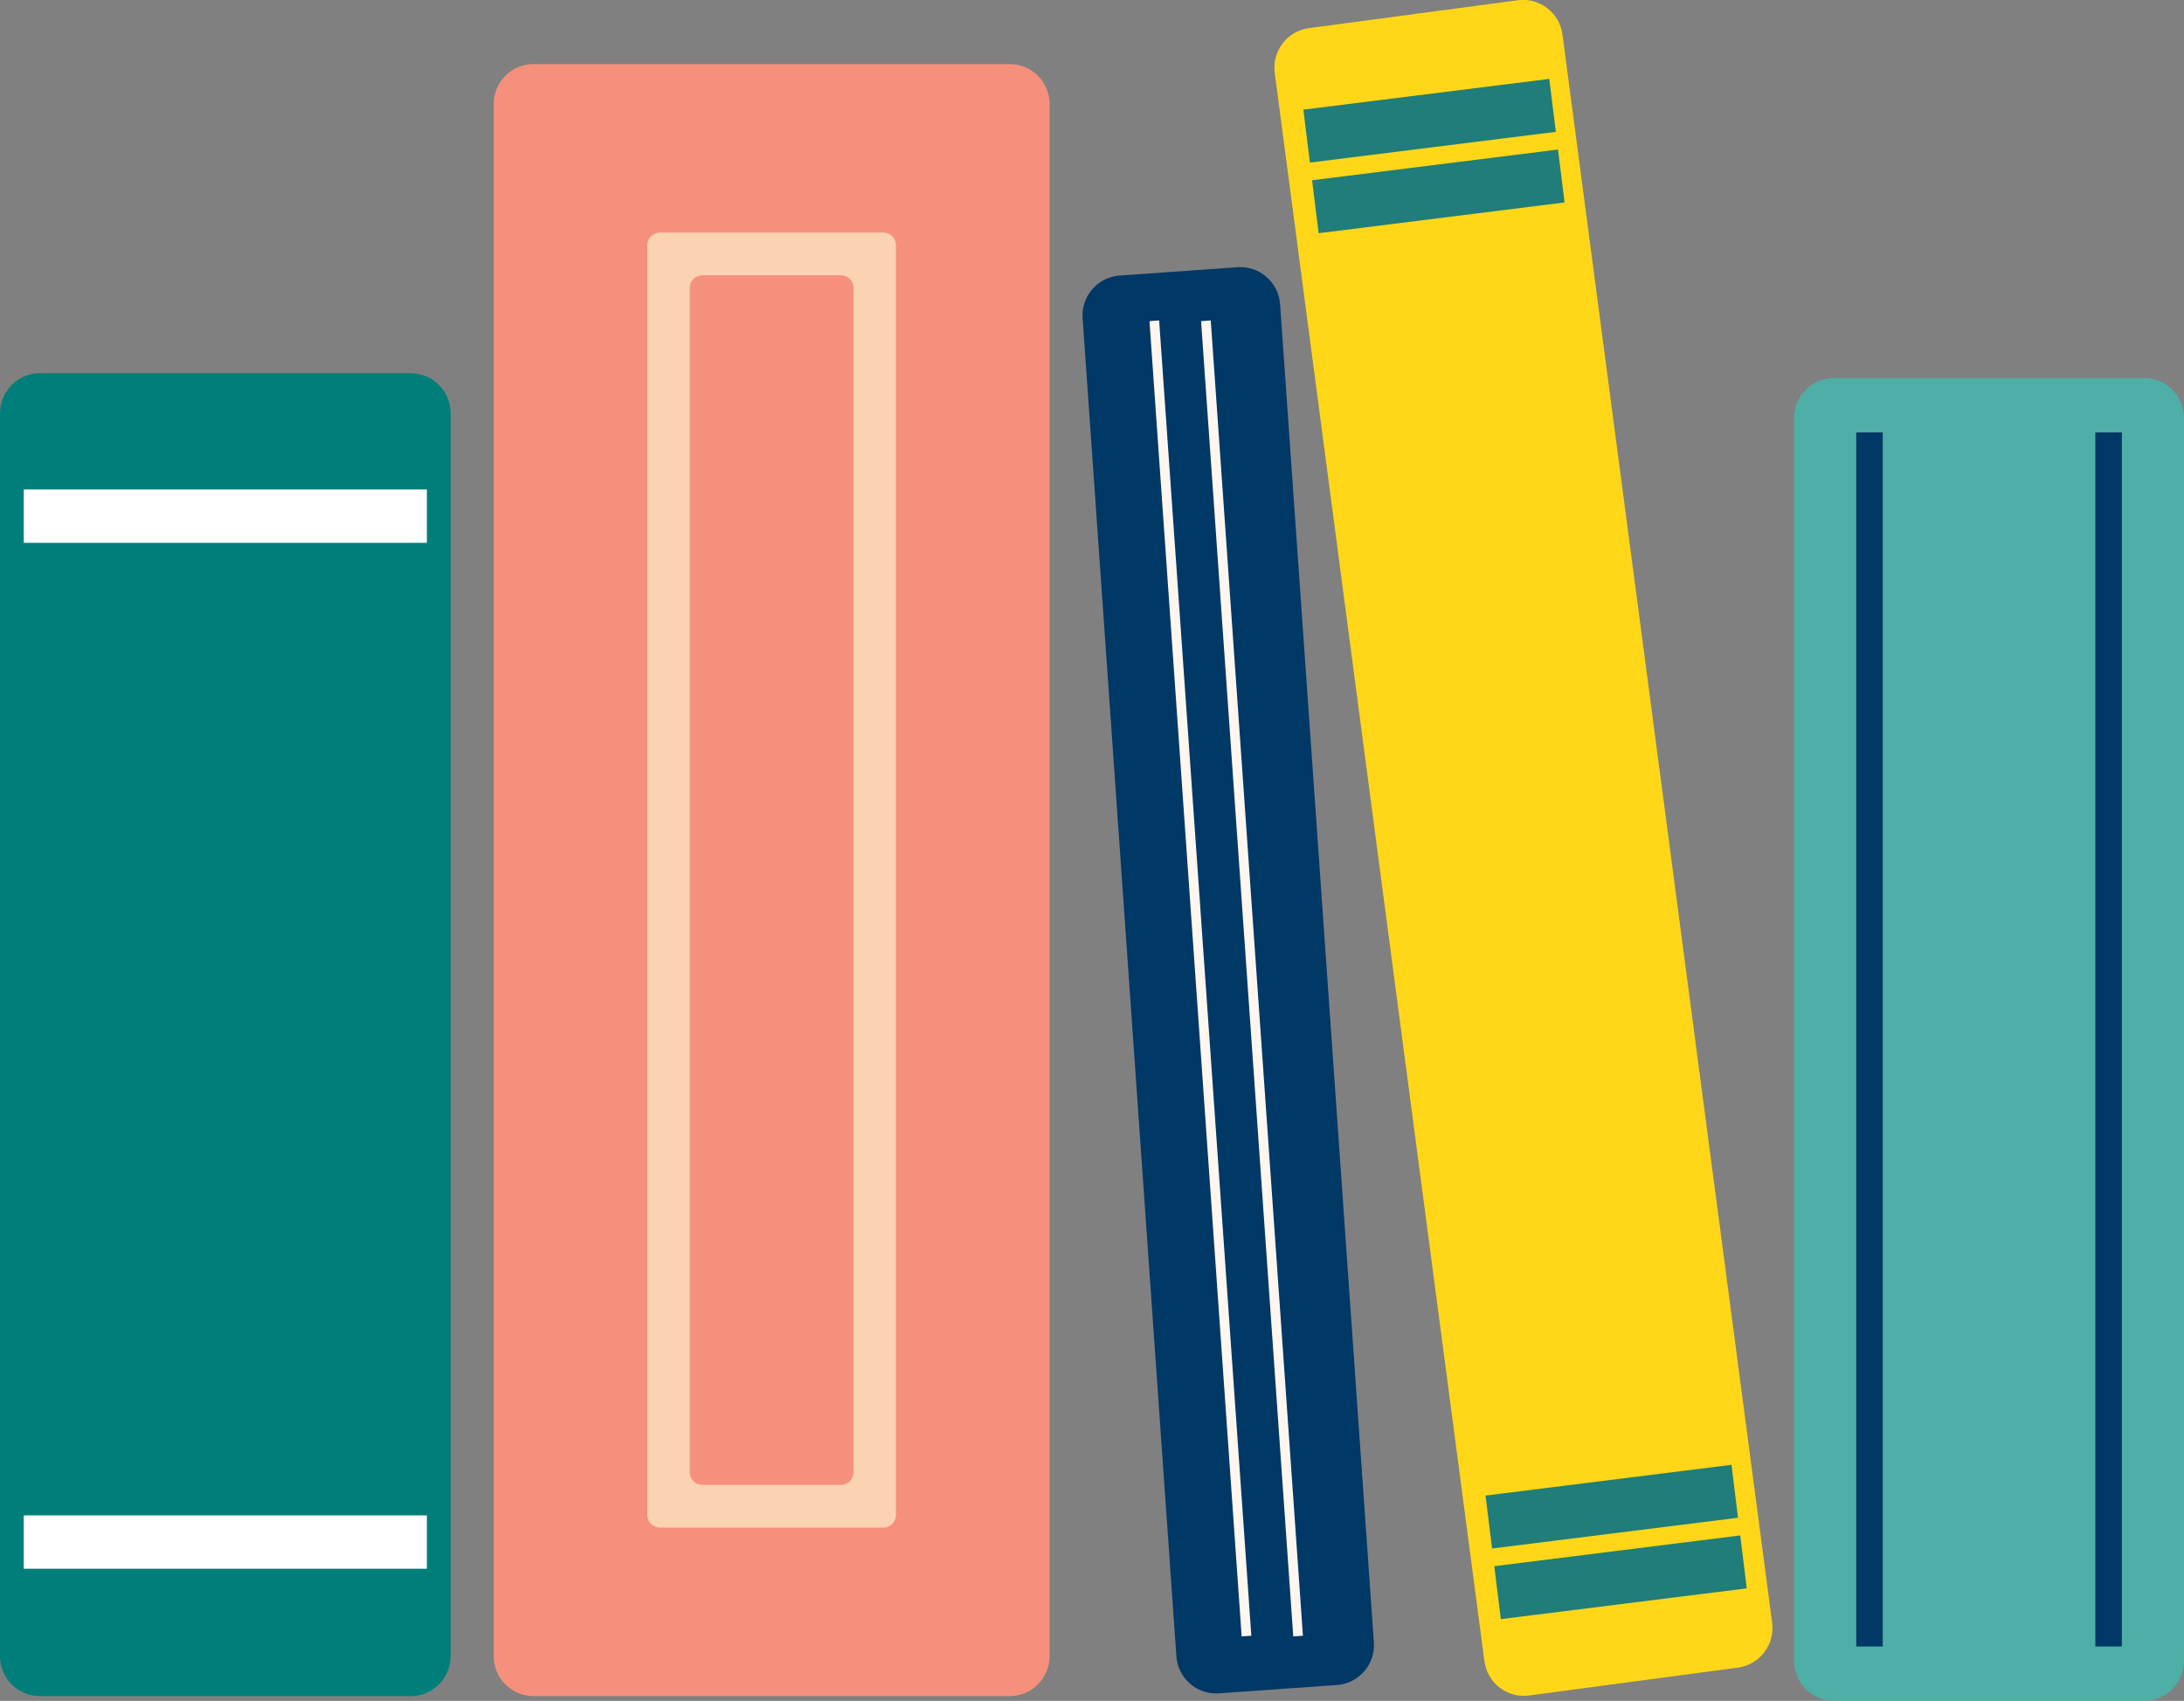 <svg xmlns="http://www.w3.org/2000/svg" width="348" height="271" viewBox="0 0 348 271" fill="none"><rect x="0" y="0" width="348" height="271" fill="#808080" stroke="none"/><g clip-path="url(#clip0_3786_2078)"><path d="M197.2 42.575L178.386 43.908C174.892 44.155 172.259 47.203 172.505 50.715L187.446 263.894C187.692 267.406 190.724 270.053 194.218 269.805L213.032 268.473C216.526 268.225 219.159 265.177 218.913 261.665L203.973 48.487C203.726 44.974 200.694 42.328 197.2 42.575Z" fill="#003866"></path><path d="M241.847 0.039L208.572 4.478C205.1 4.941 202.659 8.146 203.12 11.637L236.525 264.662C236.986 268.153 240.174 270.607 243.646 270.143L276.921 265.704C280.393 265.241 282.834 262.036 282.373 258.545L248.968 5.52C248.507 2.029 245.319 -0.425 241.847 0.039Z" fill="#FFD718"></path><path d="M160.901 10.213H85.004C81.501 10.213 78.662 13.068 78.662 16.589V263.868C78.662 267.389 81.501 270.243 85.004 270.243H160.901C164.404 270.243 167.243 267.389 167.243 263.868V16.589C167.243 13.068 164.404 10.213 160.901 10.213Z" fill="#F5907C"></path><path d="M142.763 241.395C142.763 242.499 141.868 243.395 140.763 243.395H105.146C104.042 243.395 103.146 242.499 103.146 241.395V39.058C103.146 37.953 104.042 37.058 105.146 37.058H140.763C141.868 37.058 142.763 37.953 142.763 39.058V241.395ZM109.911 234.594C109.911 235.699 110.807 236.594 111.911 236.594H133.998C135.103 236.594 135.998 235.699 135.998 234.594V45.858C135.998 44.754 135.103 43.858 133.998 43.858H111.911C110.807 43.858 109.911 44.754 109.911 45.858V234.594Z" fill="#FBD2B2"></path><path d="M65.458 59.474H6.342C2.839 59.474 0 62.328 0 65.849V263.868C0 267.389 2.839 270.243 6.342 270.243H65.458C68.961 270.243 71.8 267.389 71.8 263.868V65.849C71.8 62.328 68.961 59.474 65.458 59.474Z" fill="#007F7A"></path><path d="M341.658 60.23H292.215C288.712 60.23 285.873 63.085 285.873 66.606V264.625C285.873 268.146 288.712 271 292.215 271H341.658C345.16 271 348 268.146 348 264.625V66.606C348 63.085 345.16 60.23 341.658 60.23Z" fill="#4EAFA6"></path><path d="M68.02 77.988H3.784V86.488H68.02V77.988Z" fill="white"></path><path d="M68.02 241.444H3.784V249.944H68.02V241.444Z" fill="white"></path><path d="M184.699 51.058L183.158 51.167L197.846 260.733L199.387 260.624L184.699 51.058Z" fill="#FFF6EF"></path><path d="M192.922 51.058L191.381 51.167L206.068 260.733L207.609 260.624L192.922 51.058Z" fill="#FFF6EF"></path><path d="M246.865 12.571L207.678 17.471L208.721 25.906L247.909 21.006L246.865 12.571Z" fill="#207D79"></path><path d="M248.257 23.822L209.069 28.721L210.113 37.157L249.301 32.257L248.257 23.822Z" fill="#207D79"></path><path d="M275.896 233.39L236.708 238.29L237.752 246.726L276.939 241.826L275.896 233.39Z" fill="#207D79"></path><path d="M277.287 244.641L238.1 249.541L239.143 257.977L278.331 253.077L277.287 244.641Z" fill="#207D79"></path><path d="M300.003 68.897H295.775V262.338H300.003V68.897Z" fill="#003866"></path><path d="M338.098 68.897H333.87V262.338H338.098V68.897Z" fill="#003866"></path></g><defs><clipPath id="clip0_3786_2078"><rect width="348" height="271" rx="2" fill="white"></rect></clipPath></defs></svg>